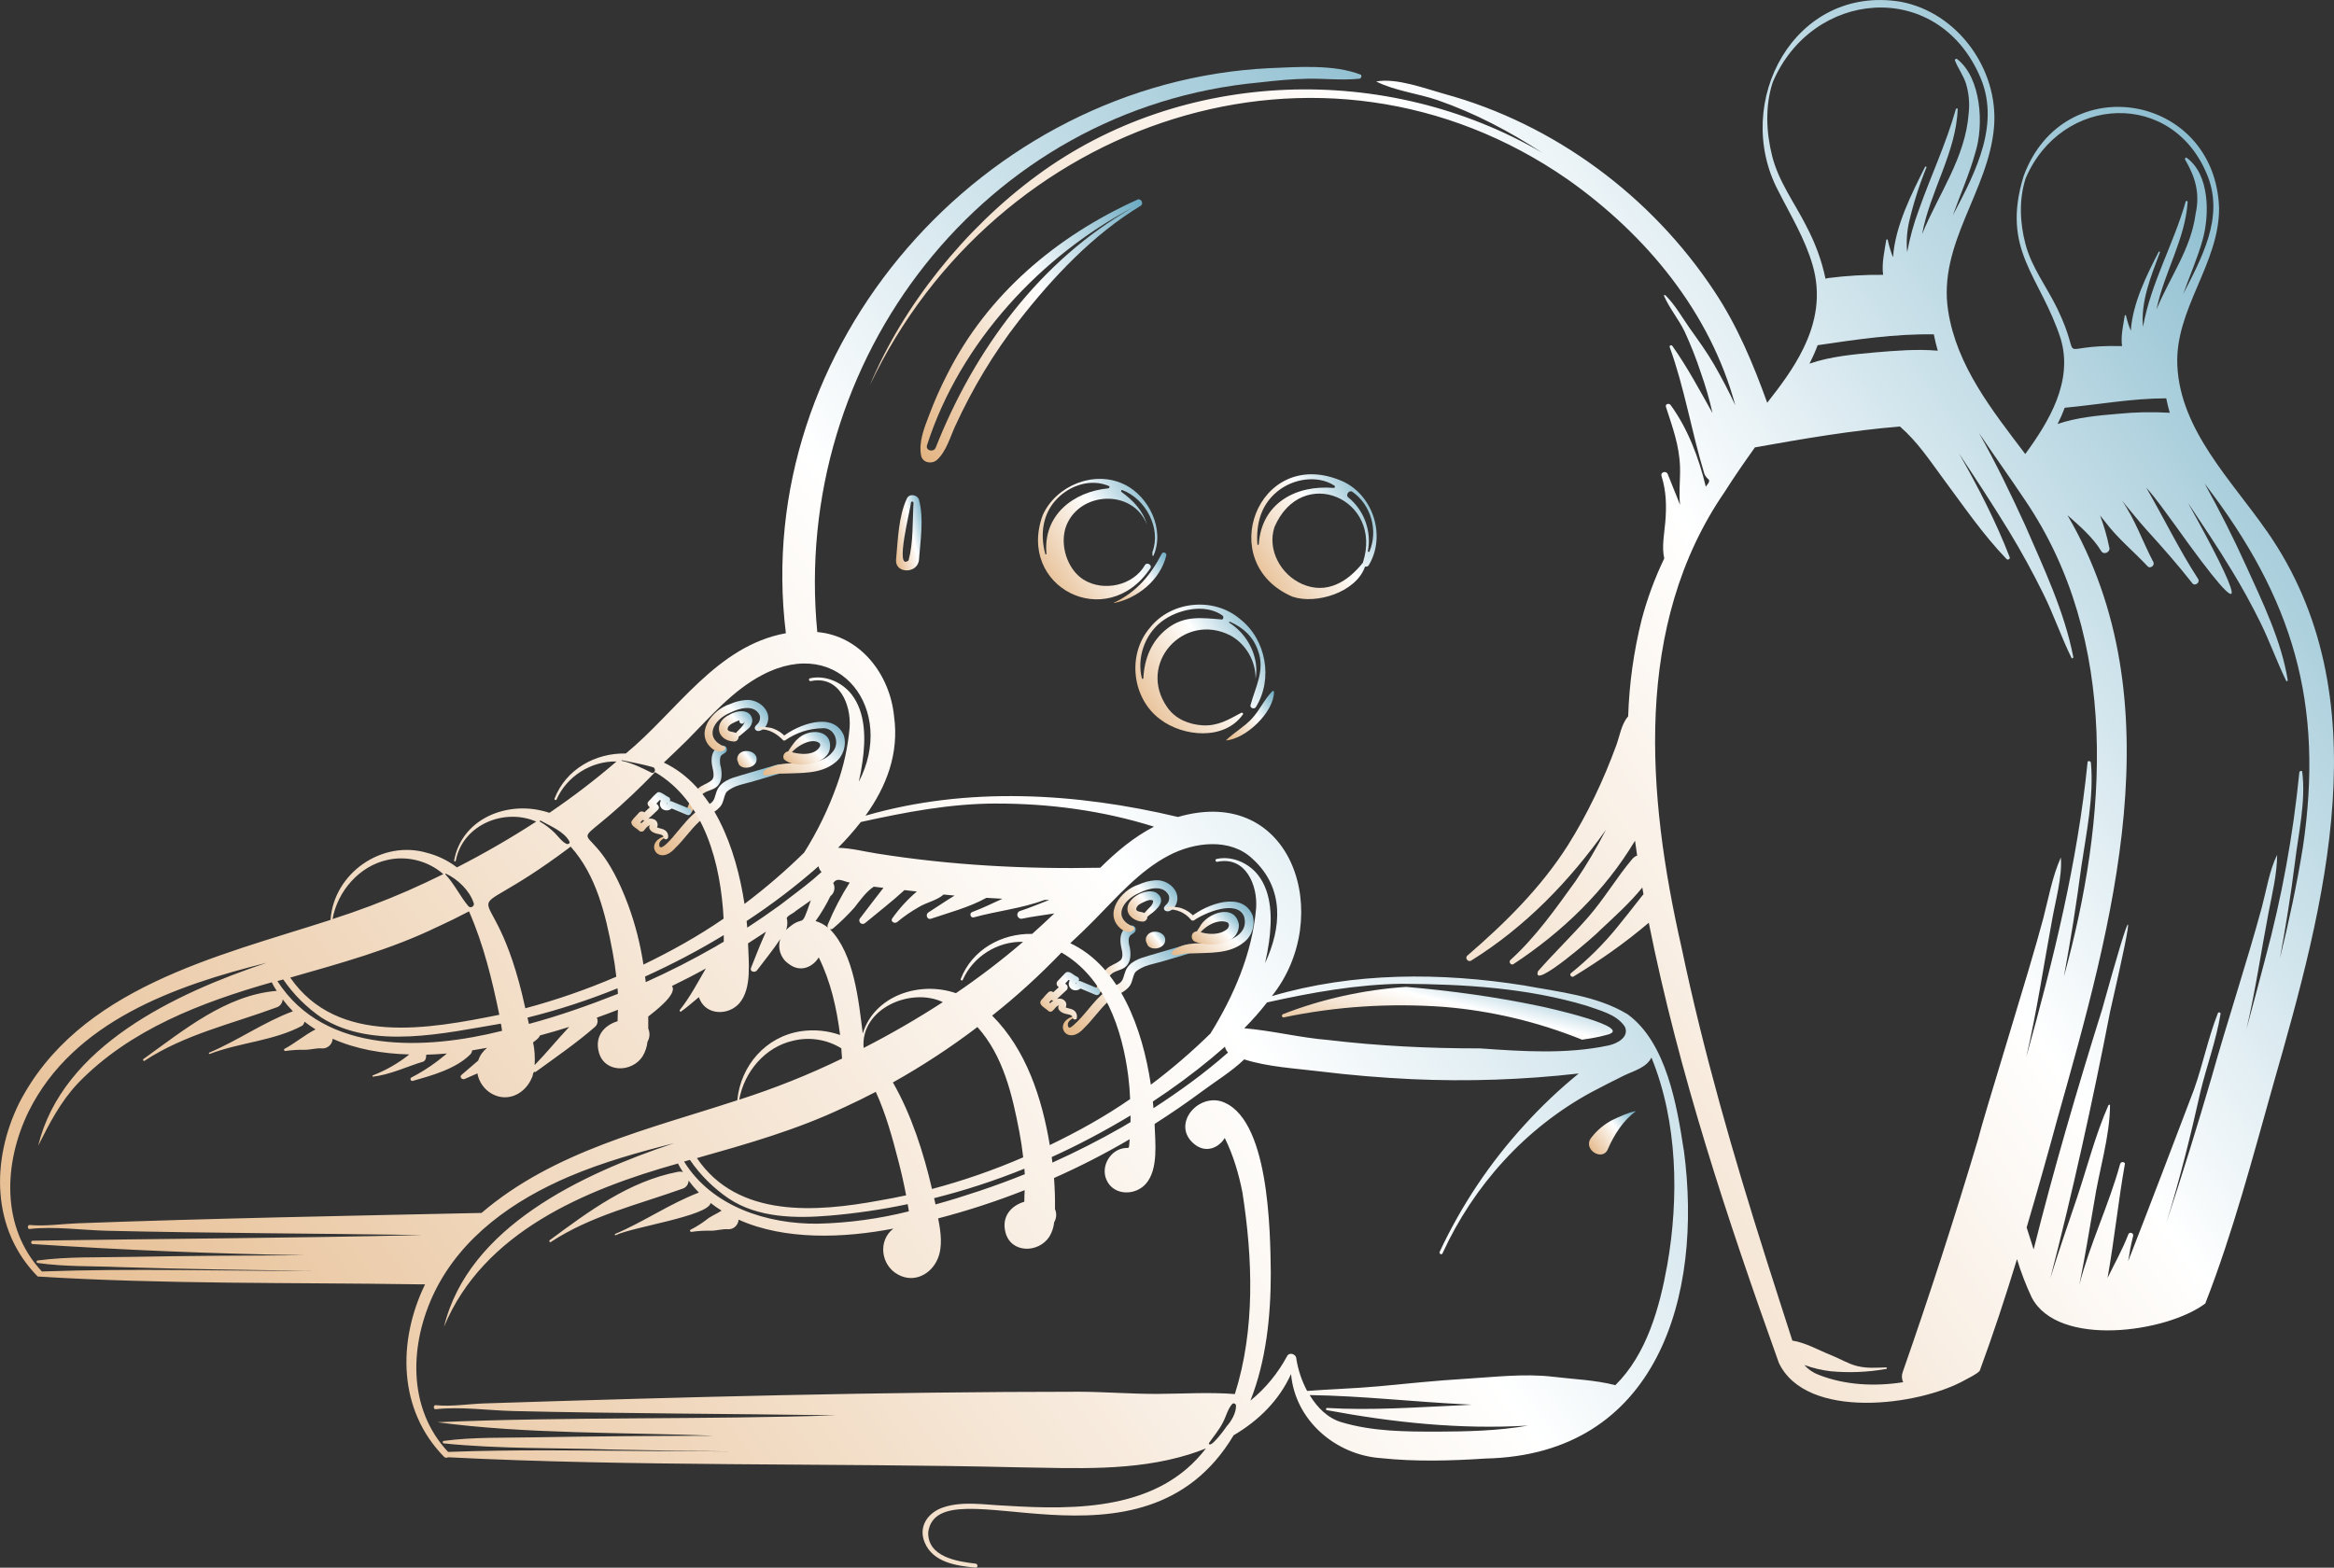 <?xml version="1.0" encoding="UTF-8"?>
<svg id="Layer_2" data-name="Layer 2" xmlns="http://www.w3.org/2000/svg" xmlns:xlink="http://www.w3.org/1999/xlink" viewBox="0 0 711.77 478.21">
  <rect x="0" y="0" width="711.77" height="478.21" fill="#333333" stroke="none"/>
  <defs>
    <style>
      .cls-1 {
        fill: url(#linear-gradient-12);
      }

      .cls-1, .cls-2, .cls-3, .cls-4, .cls-5, .cls-6, .cls-7, .cls-8, .cls-9, .cls-10, .cls-11, .cls-12, .cls-13, .cls-14, .cls-15, .cls-16, .cls-17, .cls-18, .cls-19, .cls-20, .cls-21, .cls-22, .cls-23, .cls-24, .cls-25, .cls-26, .cls-27 {
        stroke-width: 0px;
      }

      .cls-2 {
        fill: url(#linear-gradient-17);
      }

      .cls-3 {
        fill: url(#linear-gradient-19);
      }

      .cls-4 {
        fill: url(#linear-gradient);
      }

      .cls-5 {
        fill: url(#linear-gradient-21);
      }

      .cls-6 {
        fill: url(#linear-gradient-6);
      }

      .cls-7 {
        fill: url(#linear-gradient-15);
      }

      .cls-8 {
        fill: url(#linear-gradient-11);
      }

      .cls-9 {
        fill: url(#linear-gradient-5);
      }

      .cls-10 {
        fill: url(#linear-gradient-13);
      }

      .cls-11 {
        fill: url(#linear-gradient-23);
      }

      .cls-12 {
        fill: url(#linear-gradient-25);
      }

      .cls-13 {
        fill: url(#linear-gradient-16);
      }

      .cls-14 {
        fill: url(#linear-gradient-22);
      }

      .cls-15 {
        fill: url(#linear-gradient-20);
      }

      .cls-16 {
        fill: url(#linear-gradient-14);
      }

      .cls-17 {
        fill: url(#linear-gradient-2);
      }

      .cls-18 {
        fill: url(#linear-gradient-7);
      }

      .cls-19 {
        fill: url(#linear-gradient-3);
      }

      .cls-20 {
        fill: url(#linear-gradient-9);
      }

      .cls-21 {
        fill: url(#linear-gradient-27);
      }

      .cls-22 {
        fill: url(#linear-gradient-8);
      }

      .cls-23 {
        fill: url(#linear-gradient-24);
      }

      .cls-24 {
        fill: url(#linear-gradient-26);
      }

      .cls-25 {
        fill: url(#linear-gradient-18);
      }

      .cls-26 {
        fill: url(#linear-gradient-10);
      }

      .cls-27 {
        fill: url(#linear-gradient-4);
      }
    </style>
    <linearGradient id="linear-gradient" x1="246.4" y1="267.06" x2="197.06" y2="220.83" gradientTransform="translate(0 487.82) scale(1 -1)" gradientUnits="userSpaceOnUse">
      <stop offset="0" stop-color="#006d96"/>
      <stop offset=".5" stop-color="#fff"/>
      <stop offset="1" stop-color="#dca264"/>
    </linearGradient>
    <linearGradient id="linear-gradient-2" x1="229.54" y1="255.56" x2="204.26" y2="245.67" xlink:href="#linear-gradient"/>
    <linearGradient id="linear-gradient-3" x1="239.45" y1="279.27" x2="212.14" y2="257.13" xlink:href="#linear-gradient"/>
    <linearGradient id="linear-gradient-4" x1="259.22" y1="277.94" x2="230.31" y2="246.84" xlink:href="#linear-gradient"/>
    <linearGradient id="linear-gradient-5" x1="233.03" y1="272.79" x2="217.27" y2="261.36" xlink:href="#linear-gradient"/>
    <linearGradient id="linear-gradient-6" x1="256.61" y1="268.32" x2="238.91" y2="251.57" xlink:href="#linear-gradient"/>
    <linearGradient id="linear-gradient-7" x1="232.66" y1="260.03" x2="223.9" y2="253.3" xlink:href="#linear-gradient"/>
    <linearGradient id="linear-gradient-8" x1="216" y1="250.77" x2="190.67" y2="229.51" xlink:href="#linear-gradient"/>
    <linearGradient id="linear-gradient-9" x1="371.1" y1="212.15" x2="321.73" y2="165.91" xlink:href="#linear-gradient"/>
    <linearGradient id="linear-gradient-10" x1="354.26" y1="200.65" x2="328.89" y2="190.76" xlink:href="#linear-gradient"/>
    <linearGradient id="linear-gradient-11" x1="364.19" y1="224.31" x2="336.86" y2="202.08" xlink:href="#linear-gradient"/>
    <linearGradient id="linear-gradient-12" x1="383.85" y1="223.12" x2="354.94" y2="191.99" xlink:href="#linear-gradient"/>
    <linearGradient id="linear-gradient-13" x1="357.66" y1="217.84" x2="341.92" y2="206.42" xlink:href="#linear-gradient"/>
    <linearGradient id="linear-gradient-14" x1="381.22" y1="213.44" x2="363.48" y2="196.51" xlink:href="#linear-gradient"/>
    <linearGradient id="linear-gradient-15" x1="357.27" y1="204.86" x2="348.52" y2="198.15" xlink:href="#linear-gradient"/>
    <linearGradient id="linear-gradient-16" x1="340.71" y1="195.71" x2="315.26" y2="174.65" xlink:href="#linear-gradient"/>
    <linearGradient id="linear-gradient-17" x1="504.36" y1="151.04" x2="481.99" y2="135.14" xlink:href="#linear-gradient"/>
    <linearGradient id="linear-gradient-18" x1="395.13" y1="277.81" x2="370.68" y2="262.12" xlink:href="#linear-gradient"/>
    <linearGradient id="linear-gradient-19" x1="362.33" y1="320.89" x2="336.72" y2="303.4" xlink:href="#linear-gradient"/>
    <linearGradient id="linear-gradient-20" x1="893.71" y1="537.1" x2="182.18" y2="47.39" xlink:href="#linear-gradient"/>
    <linearGradient id="linear-gradient-21" x1="449.41" y1="208.87" x2="436.33" y2="154.69" xlink:href="#linear-gradient"/>
    <linearGradient id="linear-gradient-22" x1="739.08" y1="499.55" x2="-40.75" y2="-78.08" xlink:href="#linear-gradient"/>
    <linearGradient id="linear-gradient-23" x1="435.38" y1="347.48" x2="372.9" y2="306.08" xlink:href="#linear-gradient"/>
    <linearGradient id="linear-gradient-24" x1="368.3" y1="345.22" x2="308.05" y2="305.96" xlink:href="#linear-gradient"/>
    <linearGradient id="linear-gradient-25" x1="402.13" y1="307.92" x2="337.5" y2="264.88" xlink:href="#linear-gradient"/>
    <linearGradient id="linear-gradient-26" x1="382.44" y1="424.18" x2="261.2" y2="356.87" xlink:href="#linear-gradient"/>
    <linearGradient id="linear-gradient-27" x1="286.89" y1="327.4" x2="269.46" y2="323.5" xlink:href="#linear-gradient"/>
  </defs>
  <g id="Layer_1-2" data-name="Layer 1">
    <g>
      <path class="cls-4" d="M202.99,254.99c-6.99,1.9-2.27,9.66,2.96,3.66,2.59-2.46,4.56-5.49,7.18-7.93,1.85-1.95,4.69-2.54,6.43-4.57,1.18-1.27,1.07-3.11,1.97-4.52,2.32-2.23,5.88-2.51,8.83-3.48,0,0,7.66-2.25,7.66-2.25,1.64-.51.95-3.13-.75-2.73,0,0-11.48,3.38-11.48,3.38-2.87.82-6.02,1.76-7.23,4.79-.58,1.45-.55,2.95-2.05,3.83-1.38.66-2.71,1.42-3.97,2.28-2.45,1.87-4.31,4.33-6.29,6.64-.69.87-5.55,6.89-5.2,3.19.27-1.06,1.37-1.45,2.09-2.12.11-.12-.04-.19-.15-.16Z"/>
      <path class="cls-17" d="M210.38,248.37c1.59-1.69,2.13-4.03,3.54-5.84,1.27-1.45,3.5-1.33,4.88-2.74,1.38-1.41,1.42-3.68,1.06-5.62-.32-1.02-.4-2.1-.21-3.15.3-.91,1-.96,1.67-1.56.22-.22.35-.53.35-.84-.14-1.86-2.81-1.27-3.52-.1-1.6,1.77-1.2,4.32-.69,6.44.17.96.34,2.14-.32,2.94-1.45,1.34-3.62,1.59-4.81,3.26-1.28,2.04-2.49,4.21-3.08,6.56-.08.62.76.83,1.14.48v.15Z"/>
      <path class="cls-19" d="M221.11,227.85c-6.73-2.68-3.52-8.4,1.68-10.5,2.69-1.32,7.03-2.56,8.79.63.39.88.18,1.91-.4,2.66-.42.51-1.2.95-.96,1.73.86,1.45,2.86.06,3.43-1.01,2.35-4.11-2.12-8.26-6.25-7.82-1.68.13-3.33.56-4.86,1.26-5.47,1.72-11.01,9.16-5.21,13.69,1.07.73,2.87,1.29,3.83.06.2-.33,0-.48-.06-.7Z"/>
      <path class="cls-27" d="M231.36,222.51c2.99-.31,5.59,1.33,7.55,3.38.18.05.37.03.53-.05,3.32-2.33,7.26-3.61,11.31-3.69,3.61-.37,5.4,4.12,3.45,6.83-4.52,6.18-13.21,2.17-19.26,5.1-.9.23-2.69,1.09-2.11,2.22.09.11.22.2.36.23,1.82.1,3.55-.75,5.4-.54,5.47-.27,11.67.28,16.15-3.42,2.44-1.91,3.5-5.32,2.57-8.28-3.2-7.46-14.04-3.25-18.76.54,0,0,1.03,0,1.03,0-1.01-1.18-2.32-2.07-3.79-2.58-.66-.36-5.49-1.02-4.68.33.15.09.21.11.23-.07Z"/>
      <path class="cls-9" d="M223.61,225.85c1.69-.93,3.06-2.35,4.56-3.56.78-.63,1.25-1.62,1.25-2.62-.36-3.55-4.75-3.06-6.97-1.64-4.91,2.19-4.01,7.95,1.44,8.17,1.04.02,1.71-1.25,1.12-2.11-.46-.8-2.29-.85-2.56-1.04,0,0-.2-.1-.2-.1,0,0-.17-.12-.06,0,.11.12-.28-.31-.16-.16.11.14-.11-.18-.13-.25,0,.07.1.21,0,0-.1-.31,0,.14,0,0v-.33c0,.17.06-.22.08-.27,0-.06.08-.24,0,0,.08-.12.13-.3.23-.4.04-.06-.06,0,.05-.06.55-.66,1.48-1.03,2.25-1.39.38-.19.91-.35,1.32-.47.18,0,.74-.03.9.08,0,0,.22.09.09,0-.13-.1,0,0,.08.05.08.05.2.15.08,0,0,0,.1.17.1.17-.02-.7-.98-1.03-1.42-.47-.46.49-.05,1.34.61,1.31.2,0,.39-.07.54-.21.22-.12.3-.78.27-.27-.59,1.55-2.17,2.59-3.18,3.88-.3.45-.87.92-.81,1.49.08.27.41.4.65.27,0,0-.12-.08-.12-.08Z"/>
      <path class="cls-6" d="M240.33,231.26c.92-2.8,7.1-6.78,9.63-4.52.18.29.21.55.1.93-1.58,3.02-6.48,2.53-9.23,1.57-1.29-.3-2.42,1.21-1.77,2.36,3.05,2.94,12.67,1.92,13.92-2.77,1.32-6.32-6.18-6.91-9.77-3.38-.69.35-5.39,6.79-2.88,5.8Z"/>
      <path class="cls-18" d="M226.59,231.9l.39.96c.15-.36-.03-.77-.35-.97.07,0,.21.14,0,0-.07,0,.12.18,0,0,.02-.04.02-.1,0-.14-.05,0,0,.22,0,0,.02-.07,0-.14,0-.21-.07.14-.08.18-.05.1l.08-.13c-.13.13.11-.19,0,0l.11-.12c-.19.13.13-.12,0,0,.06-.03.18-.1.24-.13-.38.16.14-.07.27-.05,0,0-.29,0-.29,0,.21-.02.43-.02.64,0h-.3c.24.03.47.09.69.18l-.28-.11c.13.06.25.12.36.2l-.24-.19c.1.09.2.18.29.29l-.2-.25c.05.06.1.13.12.2l-.12-.3c.03.07.05.14.06.22v-.52c-.02.1-.05.19-.09.29l.14-.34c-.03.07-.07.15-.12.21l.23-.3c-.09.12-.2.24-.32.33l.31-.23c-.12.09-.24.15-.37.21l.37-.15c-.13.05-.26.08-.4.1l.41-.05c-.22.03-.44.03-.66,0l.42.05c-.68-.09-1.4-.39-2.05.06-.71.42-.97,1.38-.54,2.1,1.21,1.72,4.84,1.04,5.34-1.05.8-3.42-5.26-4.32-5.84-1-.14.82.27,1.69.99,2.1.63.32,1.39-.32,1.19-.99-.05-.17-.28-.65-.43-.36Z"/>
      <path class="cls-22" d="M203.72,255.54c.22-.97-.31-2.03-1.23-2.44-.76-.46-2.24-.42-2.73-1.23l-.84,1.46c.82-.05,1.54-.73,1.62-1.55.11-.82-.43-1.65-1.22-1.88-1.82-.75-3.4.7-4.43,2.02h1.44c-.63-.61-1.21-1.27-1.82-1.82v1.63l2.03-2.25-1.37.18c.63.4,1.59,1.11,2.26.37.09-.12,3.59-3.22,3.41-3.3.49-.94-.94-1.75-1.46-2.29,0,0,0,1.55,0,1.55l2.33-2.51s-1.31.17-1.31.17c.81.42,1.65.81,2.45,1.26l.51-1.91c-1.65.18-2.87,2.2-1.58,3.59,1.13,1.16,3.27.6,3.69-.96,0,0-1.26.72-1.26.72l5.28,2.22c1.39.53,2.05-1.83.55-1.98,0,0-5.29-2.18-5.29-2.18-.53-.15-1.12.19-1.26.73-.09.27-.32-.07-.13-.09.96-.1,1.47-1.36.52-1.91-1.03-.42-1.93-1.43-3.06-1.52-.55-.08-2.61,2.49-3.01,2.78-1,1.06.54,2.01,1.22,2.65,0,0,0-1.56,0-1.56l-3.2,2.92,1.36-.17-.91-.57c-.43-.25-1.02-.18-1.38.17-.34.53-2.49,2.38-2.38,3.09.14,1.21,1.61,1.67,2.37,2.48.45.44,1.29.35,1.6-.21.49-.59,1.1-1.5,1.96-1.43.24.14.39.06.47-.31-.51-.01-.97.44-.96.96.15,1.03,1.31,1.65,2.24,1.87.62.15,2.11.26,2.18,1.11.02.76,1.12.86,1.33.14Z"/>
      <path class="cls-20" d="M327.66,309.92c-6.99,1.88-2.28,9.65,2.96,3.66,2.58-2.47,4.56-5.49,7.17-7.93,1.86-1.94,4.69-2.54,6.44-4.55,1.18-1.27,1.07-3.11,1.97-4.52,2.32-2.22,5.87-2.52,8.83-3.47,0,0,7.66-2.26,7.66-2.26,1.71-.5.96-3.21-.74-2.73l-11.54,3.37c-2.87.84-6.02,1.77-7.22,4.79-.59,1.46-.55,2.95-2.06,3.83-1.37.68-2.7,1.45-3.97,2.3-3.85,2.99-6.27,7.34-9.96,10.47-.23.18-.82.68-1.15.61-.33-.07-.49-.91-.4-1.24.27-1.06,1.36-1.44,2.08-2.12.07-.06,0-.17-.08-.13,0,0,0-.05,0-.05Z"/>
      <path class="cls-26" d="M335.03,303.29c1.58-1.71,2.13-4.05,3.58-5.86,1.26-1.45,3.49-1.32,4.87-2.73,1.38-1.41,1.43-3.64,1.07-5.63-1.44-5.23,1.96-3.36,1.77-5.83-.57-1.61-2.72-.86-3.5.2-1.59,1.77-1.21,4.32-.68,6.44.17.91.34,2.14-.33,2.93-1.45,1.35-3.62,1.61-4.81,3.28-1.27,2.06-2.48,4.25-3.09,6.61-.07.62.76.82,1.15.47l-.03.11Z"/>
      <path class="cls-8" d="M345.78,282.78c-6.78-2.72-3.41-8.3,1.74-10.44,2.71-1.33,7.02-2.55,8.82.63.4.88.22,1.94-.39,2.67-.35.45-.76.62-.96,1.2-.13.36.04.78.37.96,1.11.68,2.49-.49,3.05-1.44,2.36-4.12-2.09-8.26-6.23-7.82-1.69.13-3.34.56-4.87,1.27-5.51,1.65-11.09,9.15-5.28,13.68,1.07.73,2.92,1.29,3.83.07.21-.4-.04-.5-.09-.77Z"/>
      <path class="cls-1" d="M356.02,277.43c2.69-.2,5.42.98,7.12,3.07.19.31.63.43.96.26,3.28-2.34,13.12-6.44,15.27-1.23,1.78,6.06-5.88,8.4-10.55,8.16-3.77.03-8.58-.2-11.39,2.67-.21.32-.08.79.27.96,1.84.26,3.64-.75,5.53-.48,5.47-.28,11.67.29,16.14-3.43,2.46-1.89,3.53-5.32,2.58-8.27-3.19-7.47-14.05-3.26-18.77.53,0,0,1.02,0,1.02,0-1.01-1.18-2.32-2.07-3.79-2.58-.68-.36-5.38-1.02-4.7.3.08.07.21.14.29.04Z"/>
      <path class="cls-10" d="M348.25,280.76c.8-.34,1.74-1.17,2.4-1.73,2.28-1.6,5.33-4.49,1.9-6.76-2.95-1.44-8.57,1.41-8.72,4.82-.14,2.4,2.53,4.07,4.69,4.04.66,0,1.26-.52,1.35-1.18.18-1.44-1.44-1.66-2.5-1.87,0,0-.26-.1-.26-.1-.21-.07.24.14-.06,0l-.19-.12s-.17-.12-.06,0c.12.12-.28-.31-.16-.15.11.15-.11-.19-.13-.25,0,.06.11.2,0,0-.1-.3,0,.13,0,0v-.2c0-.08.05-.27,0-.1-.05.16.07-.21.09-.27,0-.07.07-.24,0,0,.05-.11.16-.31.23-.41.12-.19-.06,0,0-.05.36-.41.85-.72,1.34-.96.9-.45,1.49-.72,2.43-.94.22-.05-.16,0,.06,0h.4l.25.06s.23.11.1,0c-.13-.12,0,0,.07.06.07.06.2.15.09,0,.04.07.12.2.09.28-.12,1.37-1.55,2.19-2.34,3.22-.38.55-2.56,2.4-1.23,2.77.12-.01.28-.02.16-.16Z"/>
      <path class="cls-16" d="M364.97,286.16c1.33-3.03,6.04-6.1,9.3-4.82.72.46.57,1.3.09,1.95-2.35,2.08-6.07,1.85-8.87.86-.42-.11-.87-.05-1.25.16-1.26.65-.98,2.64.36,3,4.55,1.66,13.14,1.09,13.22-5.2-1.11-6.71-9.83-3.69-12.03.75-.41.5-2.64,4.17-.82,3.3Z"/>
      <path class="cls-7" d="M351.24,286.84l.39.96c.14-.35-.02-.77-.35-.96.06,0,.2.15,0,0-.06,0,.12.18,0,0v-.07c-.05-.09,0-.07,0,.08,0-.05-.02-.1-.05-.14-.05-.16,0,.21,0,.05v-.2c-.12.29.05.06.08-.03-.14.14.13-.19,0,0l.11-.1c-.2.12.11-.12,0,0l.13-.09h.09c-.35.13.15-.07.28-.05,0,0-.29,0-.29,0,.21-.03.42-.03.63,0h-.29c.24.03.47.09.69.18l-.28-.11c.13.05.25.11.35.19l-.23-.18c.1.08.2.18.28.29l-.19-.26c.22.34.07.14-.05-.03.03.08.05.16.06.24v-.35c0,.06,0,.13,0,.19l.06-.35c-.02.1-.05.19-.09.28l.15-.35c-.04.08-.09.15-.14.22l.24-.3c-.1.12-.2.23-.32.33l.3-.24c-.11.09-.23.16-.36.22.37-.17.5-.17-.03-.06,0,0,.41,0,.41,0-.22.02-.43.02-.65,0h.41c-.69-.09-1.4-.4-2.05.05-.72.41-.98,1.38-.55,2.1,1.26,1.72,4.79,1.07,5.3-1.06.73-3.03-4.19-4.23-5.55-1.76-.74,1-.11,3.13,1.31,2.93.82-.19.72-1.16.18-1.61Z"/>
      <path class="cls-13" d="M328.38,310.46c.21-.98-.32-2.04-1.23-2.45-.76-.45-2.24-.41-2.73-1.21l-.82,1.45c1.28-.08,2.04-1.65,1.31-2.71-1.54-1.99-4.21-.35-5.36,1.29,0,0,1.45,0,1.45,0-.63-.6-1.21-1.26-1.83-1.82,0,0,0,1.63,0,1.63l2.03-2.25-1.36.17.91.55c.43.25,1.01.18,1.37-.17,0,0,3.16-2.95,3.16-2.95.43-.41.43-1.16,0-1.57,0,0-1.22-1.08-1.22-1.08v1.52l2.34-2.52-1.3.17c.8.43,1.64.82,2.43,1.27l.52-1.91c-1.66.17-2.87,2.2-1.59,3.58,1.1,1.17,3.27.67,3.7-.89,0,0-1.26.73-1.26.73l5.28,2.21c1.3.38,1.85-1.67.55-2.02,0,0-5.28-2.21-5.28-2.21-.27-.06-.54-.02-.78.11-.24.14-.41.36-.49.62-.09.28-.31-.07-.12-.09.91-.12,1.47-1.36.51-1.91-1.16-.42-2.46-2.2-3.67-1.22,0,0-2.37,2.49-2.37,2.49-.42.41-.42,1.14,0,1.55,0,0,1.22,1.1,1.22,1.1v-1.57l-3.21,2.93,1.37-.17c-.4-.23-1.11-.85-1.62-.71-.63-.05-2.29,2.27-2.71,2.62-1.2,1.47,1.19,2.41,2.03,3.29,1.55,1.29,2.07-1.8,3.57-1.6.23.15.38.05.47-.3-.39,0-.77.25-.9.62-.31,1.2,1.22,2.01,2.2,2.23.6.16,2.1.26,2.17,1.12,0,.77,1.3.85,1.3.07Z"/>
      <path class="cls-2" d="M491.68,341.66c-2.43,1.27-4.56,3.04-6.25,5.19-3.15,3.64,3.23,7.59,4.87,3.75,1.91-4.41,4.71-8.88,8.66-11.68-2.3.39-5,1.67-7.28,2.74Z"/>
      <path class="cls-25" d="M388.03,210.83c-2.44,2.46-3.83,5.74-6.23,8.35-2.4,2.61-5.52,4.27-7.98,6.7,6.13-.47,14.65-8.61,14.71-14.85-.03-.22-.32-.32-.5-.2Z"/>
      <path class="cls-3" d="M354.29,168.91c-3.39,6.53-7.73,11.74-14.56,14.93-.08,0,0,.13,0,.12,7.27-1.52,14.06-7.03,15.93-14.45.29-.83-.96-1.39-1.38-.6Z"/>
      <path class="cls-15" d="M691.24,161.98c-10.59-15.31-26.4-30.76-27.25-50.56-.75-17.1,12.74-30.86,12.74-47.85-1.11-35.08-47.46-43.07-59.62-9.83-6.99,22.74,5.12,30.37,11.33,49.65,3.79,12.9-3.45,25.02-10.82,35.11-10.15-13.4-20.93-26.9-23.52-43.69-3.21-20.5,12.44-36.54,14.01-56.26,1.35-17.4-11.08-34.71-28.44-38.01-32.41-5.35-51.59,30.63-37.42,57.6,3.77,7.48,8.19,14.64,10.53,22.76,2.56,8.88,1.15,17.37-2.93,25.58-2.87,5.9-6.86,11.18-10.92,16.38-4.32-11.93-9.09-23.46-16.21-34.13-19.13-28.93-48.76-50.94-82.28-60.09-6.17-1.73-14.52-4.9-20.77-3.79,5.61,2.84,12.77,3.66,18.73,5.7,11.37,3.95,21.88,9.48,31.99,16.09-47.4-27.72-109.68-25.92-154.16,6.89-22.07,16.21-40.9,39.84-50.94,63.94C303.54,36.92,402.98,2.4,478.28,54.87c23.85,16.9,43.24,40.4,50.91,68.77-1.95-4.23-4.14-8.38-6.47-12.43-2.21-3.83-4.79-7.37-7.38-11.01-2.43-3.46-4.45-7.13-7.46-10.14-.15-.14-.42-.05-.45.15,1.66,3.83,4.48,7.15,6.31,10.93,1.89,4.1,3.55,8.31,4.96,12.6,1.42,4.01,2.61,8.11,3.54,12.26-3.85-6.86-7.69-14.04-12.24-20.47-.29-.39-.96-.17-.82.34,4.55,12.57,6.6,25.53,10.45,38.24.69,2.68,2.86,1.57.56,4.34-2.05-8.64-5.47-17.72-10.74-24.92-.49-.63-1.69-.32-1.41.58,2.01,6.26,4.09,11.71,4.3,18.42.11,3.46-.4,7.66,0,11.49-1.3-3.43-2.73-6.7-3.73-9.34-.43-1.2-2.32-.72-1.91.54,1.48,4.78,1.55,9.24,1.13,14.2-.3,3.4-1.12,7.52-.3,10.92-2.87,5.96-5.17,12.18-6.87,18.58-2.43,9.69-3.82,19.61-4.14,29.6-2.1,2.38-2.55,5.96-3.65,8.91-3.87,10.57-8.71,20.82-14.7,30.36-8.19,12.94-19.22,23.83-30.71,33.73-.83.72.24,2.08,1.17,1.51,16.42-10.19,30.03-24.26,41.13-39.94-2.76,5.39-5.84,10.61-9.24,15.62-6.1,8.48-12.15,17.08-19.92,24.14-.63.61.2,1.74.96,1.23,14.87-9.78,27.93-22.35,37.05-37.64.21,1.53.42,3.05.65,4.55-.55.19-1.03.52-1.42.96-4.85,5.74-8.61,12.22-13.58,17.9-4.97,5.67-10.3,10.8-15.24,16.42-2.14,6.23,18.19-11.52,19-12.58,4.34-4.07,9-8.25,12.81-12.95.12.68.24,1.36.36,2.03-.49.55-.96,1.21-1.52,1.91-2.14,2.74-4.29,5.45-6.47,8.14-4.19,5.17-8.93,9.87-14.12,14.03-.59.48.17,1.42.79,1.03,8.33-5.11,15.3-9.94,22.94-16.4,9.15,45.8,23.97,90.39,39.67,134.27,8.37,17.57,42.68,13.12,56.74,5.23,1.49-.86,3.3-1.6,4.5-2.8,4.14-11.24,7.87-22.62,11.38-34.09,1.2,3.97,2.68,7.84,4.44,11.6,7.94,15.54,41.28,10.78,52.98,1.93,8.47-21.7,14.45-44.54,20.78-67,15.57-54.36,33.23-118.2-2.06-168.67ZM627.26,93.88c-3.15-6.47-7.74-12.39-9.57-19.41-1.72-6.47-2.04-13.66.06-20.1,10.86-25.48,45.15-27.36,55.6-.39,4.78,12.55-1.93,24.72-7.56,35.69,1.98-5.56,4.39-11.01,5.97-16.7,2.06-7.46,2.12-19.72-4.9-24.83-.33-.25-.64.21-.51.51,3.14,5.37,4.6,10.32,3.22,16.57-1.4,10.72-7.84,19.28-11.92,29.15,2.26-11.13,8.74-21.35,9.5-32.78,0-.35-.54-.43-.62-.08-3.69,13.02-10.63,24.85-13.01,38.22-.73-7.89,2.48-15.52,5.17-22.78.04-.21-.25-.33-.37-.16-3.65,7.1-7.96,15.66-8.51,24.11-.62-1.5-1.12-3.05-1.47-4.63,0-.19-.36-.2-.38,0-.41,2.66-1.28,6.26-.82,9.31-22.06-.61-11.03,6.52-19.87-11.7ZM629.67,124.38c10.37-.96,20.42-2.87,30.94-2.87.3,1.49.66,2.97,1.08,4.41-5.29-.32-10.59-.21-15.86.32-5.99.5-12.58,1.1-18.36,3.1.83-1.61,1.56-3.27,2.19-4.97ZM550.81,68.87c-3.57-7.02-8.43-13.51-10.38-21.28-1.83-7.24-2.18-15.31.18-22.5,11.96-28.14,49.56-31.66,62.87-2.49,6.95,14.77-.99,29.9-7.93,43.04,2.26-6.36,5.03-12.54,6.82-19.02,2.68-8.38,1.87-22.91-5.57-28.63-.29-.19-.77.12-.62.48.96,2.43,2.57,4.55,3.37,7.05.87,2.92,1.15,5.99.81,9.02-.98,13.58-9.18,24.59-14.2,36.87,2.37-12.98,10.45-25,10.85-38.26-.18-.17-.48-.07-.56.15-2.99,10.58-7.59,20.29-11.25,30.63-1.58,4.2-2.78,8.54-3.59,12.96-.29-3.04-.1-6.11.55-9.1,1.33-5.7,3.11-11.29,5.32-16.71.1-.25-.31-.42-.42-.18-4.08,8.19-9.1,17.93-9.77,27.59-.68-1.72-1.22-3.49-1.61-5.3,0-.22-.41-.23-.45,0-.47,3.04-1.46,7.17-.96,10.65-5.55-.06-11.1.26-16.61.96-.33.04-.65.11-.96.23-1.16-5.64-3.21-11.08-5.9-16.15ZM554.32,105.3c11.74-1.72,23.51-3.5,35.41-3.31.34,1.7.74,3.36,1.21,4.99-6.3-.56-12.96,0-19.02.51-6.55.59-13.79,1.24-20.1,3.44.93-1.83,1.78-3.71,2.49-5.64ZM628.44,261.63c-2.57,5.74-3.73,12.36-5.31,18.45-4.02,15.38-18.18,60.31-19.89,67.41-7.11,23.84-14.76,47.5-22.97,70.98-.4,1.01-.36,2.18.12,3.16-8.74,1.38-17.75.9-25.78-2.25-1.68-.63-3.19-1.66-4.38-3,2.59.94,5.28,1.58,8.02,1.91,5.67.53,11.39.29,17-.71.26,0,.2-.47-.07-.46-3.01.09-5.74.33-8.75-.39-2.79-.68-5.33-2.27-8.01-3.34-3.78-1.49-7.78-3.83-11.83-4.45-2.71-8.35-5.36-16.73-8.05-25.12-9.92-31.27-19.06-62.88-25.78-94.98-10.44-45.97-14.86-98.08,13.25-138.88,2.87-4.56,6-9.04,9.17-13.49,14.81-2.64,29.4-5.15,44.21-6.37,5.29,4.57,9.02,10.24,13.11,15.79,6.19,8.31,12.2,17.17,19.42,24.65.36.39,1.13,0,.96-.54-4.19-10.87-9.69-21.57-15.45-31.64,5.18,7.82,10.43,15.81,15.31,23.81,3.72,6.14,7.17,12.44,10.36,18.9,3.17,6.36,5.47,13.21,8.61,19.59.16.34.59.08.56-.23-2.73-13.97-9-27.09-14.66-40.15-4.36-9.53-8.97-19.09-14.12-28.23,4.5,6.71,9.29,13.37,13.89,20.25,29.28,42.96,25.25,97.64,12.03,145.57,2.06-11.12,3.83-22.3,5.32-33.58,1.52-10.27,3.83-21.13,2.92-31.53,0-.51-.65-.8-1.01-.42-3.05,30.54-10.45,60.57-18.72,90.1,3.21-13.73,5.3-27.91,7.86-41.71,1.06-6.05,3.16-13.32,2.69-19.13ZM702.26,258.55c-1.82,11.33-4.24,22.58-6.98,33.76,1.76-9.57,3.32-19.26,4.55-29.01,1.08-9.08,3.42-18.86,2.24-27.99-.31-.32-.9-.08-.88.37-1.89,19.18-5.37,38.17-10.39,56.77-1.91,7.21-3.78,14.35-5.74,21.54,2.78-11.88,4.49-23.81,6.79-35.84,1.14-5.81,2.54-11.6,2.58-17.4-2.35,4.74-3.26,10.73-4.65,15.94-4.73,17.42-10.46,34.55-15.34,51.94-4.35,14.9-8.96,29.72-13.83,44.47,4.1-13.22,7.45-26.7,10.46-40.21,1.91-7.86,4.79-15.58,6.1-23.59.08-.51-.63-.67-.82-.23-2.97,7.56-4.55,15.62-7.28,23.29-6.64,17.47-13.26,34.92-20.06,52.33.39-2.57.85-5.12,1.5-7.66.25-.98-1.24-1.41-1.5-.41-1.75,4.55-4.17,8.83-6.3,13.21,2.06-11.54,3.29-23.55,5.31-34.93-.32-.64-1.32-.48-1.48.18-3.41,12.44-9.22,24.36-12.44,36.85,1.71-8.28,3.03-16.6,4.49-24.95,1.47-9.8,4.87-20.24,4.87-29.96-.18-.08-.41-.01-.5.17-3.98,9.01-6.48,19-9.63,28.35-2.73,8.18-5.61,16.27-8.09,24.47,6.61-25.47,13.03-54.41,18.24-81.37,8.11-35.41,7.2-35.34-2.44-.68-7.56,24.18-14.71,48.59-20.87,73.17-.71-2.22-1.43-4.44-2.13-6.7,3.25-11.06,6.39-22.15,9.41-33.26,16.64-59.13,36.26-127.07,3.03-184.03,3.54,3.15,7.81,6.8,10.27,10.91.77,1.38,2.91.39,2.5-1.04-.68-3.33-1.62-6.6-2.82-9.77,0,0,1.6,1.99,1.6,1.99,3.79,5.03,8.62,8.94,12.87,13.48.78.96,2.39-.28,1.74-1.34-3.24-6.13-5.51-12.93-9.54-18.67,2.54,2.99,4.95,6.1,7.56,8.98,4.79,5.28,9.57,10.69,13.94,16.27.77.96,2.41-.3,1.74-1.34-5.83-8.97-10.46-18.61-15.84-27.88,3.13,3.48,5.75,7.34,8.54,11.09,26.01,36.5,19.32,20.71,4.19-6.45,4.55,6.85,9.15,13.65,13.4,20.71,3.11,5.1,6,10.36,8.67,15.76,2.87,5.83,5.04,12,7.89,17.84.13.28.52.06.47-.2-1.91-11.98-7.75-23.99-12.74-34.96-3.83-8.47-8.07-16.84-12.6-25.01,26.92,35.05,36.5,66.91,29.95,111.03Z"/>
      <path class="cls-5" d="M489.65,315.76c10.17-2.16-18.4-8.56-20.64-8.96-13.29-2.78-26.68-4.6-40.22-5.76-12.85.89-25.62,3.67-37.59,8.35-.46.23-.26,1.05.27.96,16.02-3.37,32.54-4.4,48.9-3.2,14.46,1.19,28.66,4.57,42.11,10.01,2.45-.39,4.82-.73,7.19-1.4Z"/>
      <path class="cls-14" d="M513.47,350.82c-2.06-13.46-5.27-32.87-17.18-41.46-9.32-5.65-21.05-6.8-31.54-8.76-25.32-4.02-52.02-4.08-76.89,3.26,19.18-23.97,6.62-64.85-28.64-54.65-31.02-7.37-64.29-9.39-95.29-.39,6.37-8.83,10.33-18.98,8.71-30.41-1.26-12.6-10.18-24.45-23.4-25.61-8.07-82.97,50.86-159.98,135.04-167.67,4.78-.55,9.57-1.02,14.35-1.11,5.23-.11,10.58.54,15.78,0,.61.04,1-.76.61-1.22-8.25-3.23-19.08-2.36-27.87-2.01-87.31,4.25-158.27,84.86-147.49,172.37-21.21,3.86-33.19,23.83-48.81,36.69-9.29-.19-18.27,4.79-21.75,13.78-.13.35.47.61.62.26,3.1-7.06,10.58-11.8,18.29-11.6-6.47,5.58-13.36,10.83-20.45,15.65-.99-.32-2-.59-3.01-.8-11.28-2.35-23.81,3.21-26.05,15.31-.07.33.42.47.49.13,2.06-10.94,14.72-16.22,24.53-11.96-7.81,5.07-15.88,9.73-24.17,13.97-2.7-2.06-5.78-3.56-9.07-4.42-13.81-4.1-28.51,6.22-29.48,20.44-34.72,11.2-76.89,20.72-94.99,55.94-8.52,17.35-8.48,38.46,5.69,52.84,38.22,2.39,77.42,1.8,115.86,2.38,0,0,2.27,0,2.27,0-8.4,17.29-8.31,38.28,5.81,52.64.31.31.82.36,1.19.12,55.59,2.86,117.65,1.74,173.63,3.06,17.51.25,35.49,1.32,52.41-3.94,1.72-.54,3.42-1.14,5.09-1.82-14.36,18.8-39.25,18.85-61.09,17.47-6.21-.23-13.26-1.55-19.28.61-4.55,1.63-7.42,5.9-5.37,10.68,2.57,6.06,9.67,7.05,15.48,7.61.78.09.78-1.15,0-1.23-5.66-.63-14.64-2.07-14.43-9.57,3-21.49,65.32,17.12,93.13-29.57,7.54-4.43,13.85-10.58,17.52-18.7,1.22,14.15,13.64,24.78,27.58,25.68,10.38,1.11,21.33.79,31.73.11,52.43-1.16,66.42-49.57,60.47-94.09ZM427.67,300.1c18.89.12,37.93,1.23,56.13,6.68,4.07,1.48,9.13,2.57,11.68,6.35,1.53,3.18-2.32,5.24-4.94,5.78-12.82,2.73-26.19,1.81-39.18.9-15.5.01-30.99-.74-46.39-2.57-8.58-.71-16.97-2.84-25.53-3.58,2.48-2.48,4.8-5.11,6.96-7.88,13.63-3.04,27.38-5.49,41.28-5.69ZM381.95,261.96c9.86,8.95,8.86,21.12,3.83,31.85.5-2.1.91-4.25,1.21-6.43.91-6.7,1.06-14.83-3.35-20.47-2.92-3.72-8.01-5.94-12.65-4.88-.57.12-.32.96.24.86,8.61-1.82,12.35,7.12,11.83,14.18-1.17,13.67-6.76,26.62-13.92,38.19-5.71,5.6-11.79,10.82-18.18,15.63-2.52-17.02-9.43-36.04-24.57-43.17,2.49-2.3,4.92-4.64,7.28-7.03,7.03-7.11,13.75-15.01,22.75-19.73,7.85-4.13,18.76-5.43,25.53,1.01ZM374.49,321.07c-7.1,6.28-14.79,11.83-22.73,16.98,0,0-.19-2.04-.19-2.04,6.21-4.08,12.2-8.5,17.92-13.24,1.36-1.13,2.73-2.3,4.07-3.48.1.68.53,1.32.94,1.79ZM252.54,283.01c-1.12-.93-2.43-1.63-3.83-2.05,1.53-2.05,3.53-5.45,4.52-7.59,1.22-.89,1.61-2.67.87-3.99,1.29-1.98,3.13-.43,5.02-.17-2.61,4.09-4.84,8.37-6.69,12.84-.12.29-.13.77.11.96ZM240.04,280.53c-.69-1.02,1.97-1.86,2.66-2.67,1.39-1.01,2.93-2.09,4.56-3.2-3.38,9.87-1.52,3.51-7.56,9.01.46-.97.44-2.21.34-3.15ZM237.45,276.4c-3.15,2.28-6.34,4.47-9.57,6.57-.05-.67-.11-1.33-.19-2.02,7.7-5.06,15.01-10.61,21.93-16.71.11.66.43,1.28.91,1.75-.91.79-1.75,1.59-2.63,2.32-3.36,2.81-7.07,5.47-10.44,8.1ZM254.04,283.22c2.3-1.96,4.47-4.08,6.49-6.33,1.78-2.26,3.51-4.79,5.92-6.41.96.12,1.97.25,2.96.35-2.4,3.03-4.68,6.13-7.05,9.19-.53.51-.35,1.48.35,1.74.39.17.86.07,1.16-.23,3.99-3.33,8.11-6.47,11.95-10.01,1.24.12,2.55.31,3.78.43-2.83,2.41-5.35,5.16-7.5,8.19-.68.91.72,1.77,1.47,1.14,2.09-1.74,4.33-3.29,6.7-4.62,2.39-1.44,5.36-1.94,7.5-3.79,0,0,3.34.32,3.34.32-2.73,1.65-5.35,3.46-8.01,5.15-.96.61-.37,2.34.82,1.91,5.66-1.91,11.63-3.47,16.9-6.37,1.64.1,3.25.19,4.88.28-3.04,1.4-6.08,2.87-9.19,4.04-.99.3-.6,1.86.41,1.65,7.12-1.98,14.64-2.7,21.61-5.33,0,0,1.43,0,1.43,0-3.05,1.18-6.04,2.46-8.92,3.38-.29.1-.53.31-.67.59-.49.86.36,1.98,1.32,1.75,3.07-.66,6.47-1.05,9.83-1.6-2.22,2.12-4.47,4.2-6.76,6.24-9.32-.19-18.31,4.78-21.79,13.78-.14.35.47.62.62.26,3.11-7.1,10.64-11.86,18.39-11.61-6.51,5.6-13.36,10.82-20.47,15.65-11.01-3.8-24.87.69-28.41,12.32-1.25-9.89-2.56-24.2-10.01-31.84.34.1.72,0,.96-.27,0,0,0,.07,0,.07ZM287.53,305.69c-7.81,5.07-15.88,9.74-24.16,13.98-1.05-11.91,14.31-18.64,24.16-13.98ZM256.78,322.91c-10.13,4.93-20.62,9.11-31.35,12.54,1.54-8.54,7.92-16.14,16.58-18.02,4.97-1.18,10.21-.33,14.56,2.35.08,1.02.11,2.1.22,3.13ZM257.31,337.85c3.31-1.52,6.56-3.11,9.77-4.79,3.11,6.8,5.12,14.23,6.96,21.35.88,3.39,1.64,6.8,2.29,10.22-2.69.58-5.38,1.11-8.1,1.57-19.17,3.54-43.26,5.5-55.7-12.93,15.28-4.32,30.47-8.62,44.78-15.43ZM222.16,365.55c8.9,6.01,20.54,6.14,30.85,5.27,7.99-.68,15.94-1.85,23.79-3.5.08.38.14.78.21,1.16l.16,1.03c-9.06,2.27-18.35,3.54-27.69,3.77-15.48.18-32.38-5.2-40.87-18.96l1.78-.5c3.16,4.6,7.14,8.58,11.75,11.72ZM272.3,330.19c8.97-5.03,17.59-10.67,25.77-16.9,7.9,8.78,10.66,20.81,12.81,32.09.49,2.54.86,5.08,1.15,7.66-9.02,3.9-18.31,7.13-27.81,9.65-2.55-11.02-6.3-22.71-11.92-32.49ZM312.39,356.51s.12,1.68.12,1.68c-4.54,1.83-9.15,3.53-13.81,5.09-4.35,1.44-8.81,2.87-13.4,4.12-.15-.66-.31-1.3-.44-1.91,9.37-2.35,18.57-5.35,27.52-8.98ZM302.56,309.81c7.55-5.97,14.44-12.28,21.15-19.24,13.17,7.56,18.51,23.33,20.35,37.62.3,2.35.49,4.71.58,7.08-7.79,5.4-15.99,9.92-24.5,14.03-2.36-14.22-7.14-29.06-17.58-39.5ZM344.76,340.26v2.03c-.96.54-1.76,1.06-2.64,1.57-6.9,3.94-13.96,7.53-21.18,10.78-.07-.57-.13-1.13-.21-1.69,8.25-3.73,16.32-8.05,24.03-12.68ZM303.75,245.12c16.28-.03,32.61,2.16,48.16,7.05-6.15,3.18-11.48,7.66-16.38,12.53-22.74.46-45.57-.75-68.06-4.33-3.9-.61-7.91-1.66-11.89-1.76,2.46-2.48,4.78-5.1,6.93-7.86,13.6-3,27.16-5.61,41.24-5.64ZM209.74,225.59c7.03-7.1,13.76-15.01,22.75-19.71,23.88-12.5,40.71,11.03,29.4,32.6.47-2.04.86-4.11,1.14-6.22.96-6.7,1.04-14.84-3.36-20.47-2.92-3.72-8.01-5.93-12.65-4.88-.56.12-.32.96.25.86,8.61-1.82,12.34,7.12,11.83,14.17-.52,5.94-1.81,11.79-3.83,17.4-2.57,7.26-5.94,14.22-10.05,20.75-5.71,5.61-11.79,10.83-18.18,15.65-2.58-16.98-9.48-35.99-24.6-43.12,2.47-2.27,4.9-4.71,7.3-7.02ZM189.64,231.89c3.14.69,6.4,1.23,9.51,2.14,1.04.4.58,2.1-.46,1.68-2.91-1.45-5.85-2.92-9.08-3.63-.13-.02-.07-.24.03-.2ZM192.97,242.3c2.23-2.15,4.55-4.4,6.79-6.77,15.26,8.95,20.04,28.16,20.91,44.7-7.77,5.36-15.97,9.91-24.45,14.01-.93-6.2-2.49-12.29-4.65-18.18-11.59-31.16-21.42-12.09,1.4-33.76ZM220.72,285.24v2.02c-.96.53-1.75,1.05-2.63,1.55-6.88,3.94-13.93,7.54-21.16,10.78-.07-.57-.13-1.14-.21-1.7,8.23-3.73,16.31-7.96,24-12.64ZM162.55,318c.76-.64,1.73-1.17,2.1-2.14,2.99-.81,5.97-1.68,8.93-2.61-3.6,3.83-6.9,7.9-10.53,11.64.11-2.29.04-4.67-.5-6.88ZM161.3,312.33c-.16-.65-.31-1.3-.44-1.91,9.35-2.33,18.53-5.32,27.46-8.94l.12,1.69c-8.9,3.51-17.88,6.69-27.13,9.17ZM164.87,250.33c2.99,1.69,7.17,3.28,8.81,6.42.19.55-.44.85-.91.67-1.36-.58-2.53-2.27-3.57-3.31-1.36-1.35-2.89-2.53-4.56-3.48-.14-.13.02-.39.2-.3.02,0,.04.02.06.04l-.03-.04ZM173.43,258.71l.59-.46c7.88,8.78,10.64,20.71,12.78,32.03.49,2.54.86,5.1,1.15,7.66-9,3.88-18.28,7.1-27.75,9.63-10.2-47.05-24.3-20.74,13.24-48.86ZM135.99,266.51c3.58,1.65,7.21,5.13,8.45,8.91.44.98-.99,1.83-1.64.96-2.5-2.98-4.26-6.79-6.99-9.67-.03-.06,0-.15.06-.17.03,0,.12.02.11-.03ZM117.96,262.36c6-1.45,12.6.2,17.23,4.29-3.6,1.77-7.24,3.47-10.92,5.1-7.47,3.25-15.1,6.13-22.86,8.61,1.51-8.53,8.21-16.15,16.56-18ZM133.28,282.8c3.3-1.52,6.55-3.11,9.75-4.79,4.43,10.09,7.04,20.85,9.24,31.54-21.32,4.28-49.32,9.57-63.76-11.34,15.22-4.35,30.66-8.57,44.77-15.42ZM86.38,298.79c3.16,4.59,7.14,8.55,11.73,11.68,15.7,9.87,37.43,4.66,54.63,1.79.18.65.24,1.53.37,2.19-23.05,5.78-54,7.44-68.52-15.18,0,0,1.79-.49,1.79-.49ZM9.05,374.89c7.66-.86,15.91.36,23.66.55,32,.74,64.04.81,96.06,1.3-39.59.96-79.2,1.1-118.83,1.73-.56.04-.59.98,0,1.02,27.65,1.82,55.34,2.96,83.08,3.42-17.86.06-35.73.17-53.59.5-9.24.2-18.85-.14-28.01,1.1-.35.08-.37.65,0,.74,8.29,1.21,16.95.91,25.32,1.28,19.49.6,39.01.88,58.5,1.16-27.5.03-54.98-.83-82.46.17-12.57-13.4-11.72-33.15-4-48.91,13.66-27.41,44.7-38.34,72.57-45.26-27.79,9.29-62.34,25.43-69.71,55.82,3.49-6.91,6.77-13.4,12.19-19.14,15.81-16.35,37.6-24.61,59.04-30.73.49.96.96,1.82,1.52,2.62-15.46,1.23-28.46,12.07-40.63,20.77-.33.24,0,.79.32.55,12.31-8.09,26.62-11.22,40.2-16.27,1.09-.3,1.89-1.34,1.91-2.47.96,1.28,2.01,2.49,3.13,3.64-8.96,3.34-16.78,8.93-25.49,12.61-.24.1-.14.52.12.41,9.16-3.53,19.62-3.97,28.31-8.67.3-.33.51-.73.63-1.16,1.07.84,2.18,1.62,3.34,2.34-3.33,1.69-6.15,4.15-9.44,5.92-.38.19-.1.73.29.66,1.97-.28,3.96-.4,5.95-.36,1.7,0,3.58-.59,5.24-.42,1.64.09,3.13-1.3,3.17-2.94,7.13,3.19,15.19,4.56,23.38,4.78-3.35,2.68-7.09,4.83-11.08,6.37-.19.05-.24.33-.05.42,5.36-.63,10.4-3.11,15.44-4.62.78-.45.84-1.28.85-2.09,2.11-.07,4.22-.19,6.32-.37-1.02.83-2.04,1.67-3.06,2.44-2.46,1.85-5.08,3.49-7.82,4.9-.5.32-.16,1.16.42,1.02,5.87-1.64,13.07-3.64,17.53-8.02.36-.34.57-.8.61-1.29,1.54-.24,3.05-.5,4.56-.79-1.23,1.01-2.22,2.35-2.7,3.89-1.76,1.48-3.46,2.98-5.11,4.39-.73.62.21,1.56.96,1.24l3.9-1.71c.44,2.59,2.1,4.93,4.39,6.21,4.88,2.73,10.18,0,12.2-4.85.45-.67.22-2.13,1.15-1.8,6.07-4.43,12.39-8.76,18.05-13.69.84-.66,1.12-1.92.62-2.87,2.16-.77,4.32-1.57,6.45-2.41-.06,1.1-.11,2.31-.11,3.5-3.97,1.18-7.03,4.48-5.74,9.38,1.67,6.49,10.17,6.36,13.4,1.27.8-1.35,1.29-2.85,1.46-4.4.71-1.2.8-2.73.23-4,0,0,0-3.69,0-3.69,2.02-1.59,9.05-6.9,7.22-9.3,3.49-1.7,6.94-3.47,10.34-5.35-2.5,4.3-4.79,8.69-7.89,12.6-.23.2-.05.6.24.59,1.92-1.31,3.7-2.98,5.53-4.45.08.27.19.54.31.79,2.2,4.84,8.8,4.79,12.04,1.06,3.9-4.56,2.78-12.77,2.64-18.25,1.83-1.17,3.65-2.36,5.47-3.57-.28.65-.55,1.31-.84,1.91-1.35,3-2.48,6.11-3.73,9.15-.47,1.12,1.19,1.56,1.82.76,2.42-3.22,4.93-6.27,7.15-9.6-.96,2.66.03,5.81,2.34,7.45,3.58,2.97,7.5,1.2,9.35-1.82,3.66,7.37,5.49,15.54,6.51,23.67-3.82-1.35-7.92-1.74-11.93-1.15-10.78,1.63-18.4,10.53-19.42,21.06-26.94,8.83-55.92,15.47-77.99,34.37-41.04.89-82.19,1.64-123.22,3.16-4.79.18-9.72.96-14.56.52-.76-.07-.76,1.33,0,1.23l-.03-.04ZM374.15,435c-.45.68-5.15,7.23-5.51,5.26,1.43-2.09,3.18-4.09,4.33-6.42.96-1.82,1.45-4.05,2.79-5.56.41-.4,1.16-.09,1.17.49.07,2.2-1.41,4.73-2.78,6.23ZM438.56,436.71c-9.93,0-19.85,0-29.47-2.87-4.11-1.21-7.36-4.41-9.7-8.28,15.86.23,31.58,2.06,47.42,2.82,0,0,2.01.11,2.01.11-1.01.06-2.03.13-3.04.17-13.65.61-27.48,1.64-41.07.83-.38,0-.48.61-.1.67,20.35,3.78,40.57,5.93,61.37,4.71-9.13,1.61-18.74,1.81-27.42,1.84ZM508.43,385.94c-2.33,12.96-6.24,27.14-15.82,36.6-6.1-1.59-12.83-1.82-19-2.57-8.77-1.05-18.07.11-26.8.63s-17.59,1.45-26.35,2.28c-7.28.68-14.57.84-21.84,1.42-1.64-3.07-2.75-6.39-3.3-9.83,0-1.38-2.1-2.17-2.82-.77-2.79,5.21-6.58,9.82-11.17,13.55,4.79-12.18,6.2-25.65,6.21-38.8-.16-13.02-.46-48.16-15.36-52.56-7.46-1.91-14.84,7.43-8.02,13.07,3.58,2.97,7.5,1.17,9.34-1.82,2.6,5.25,4.28,10.94,5.4,16.68,3.14,20.2,3.91,41.76-2.32,61.43-7.78-.62-15.73-.09-23.53-.05-7.8.04-15.75-.61-23.67-.66-60.63.01-121.34,1.61-181.93,3.57-4.78.18-9.72,1.01-14.56.53-.8-.08-.79,1.32,0,1.23,7.66-.85,15.91.37,23.66.56,32.74.77,65.6.81,98.39,1.3-40.4,1.36-81.54.39-121.6,2.11,26.9,3.61,56.49,3.05,84.41,4.12-18.14.04-36.31.16-54.45.48-9.23.2-18.85-.13-28.02,1.1-.35.09-.36.66,0,.75,17.03,1.74,34.33,1.32,51.43,1.89,12.12.25,24.23.44,36.32.58,0,0-25.29-.14-25.29-.14-20.38-.16-40.73-.48-61.09.28-12.61-13.45-11.74-33.15-4.09-48.86,8.28-16.88,24.12-27.95,41.01-35.15,10.34-4.4,21.14-7.41,32.01-10.17-27.95,9.3-62.77,25.45-70.18,56.02,11.96-28.93,43.09-41.9,71.35-49.82.46.9.97,1.78,1.53,2.62-.49-.15-1-.18-1.5-.09-14.95,2.87-27.2,12.04-39.13,20.86-.32.24,0,.79.32.55,12.25-8.05,26.6-11.39,40.2-16.27,1.06-.32,1.82-1.36,1.82-2.46.97,1.28,2.01,2.5,3.13,3.65-8.92,3.42-16.77,8.92-25.48,12.6-.25.11-.15.51.12.41,4.98-2.48,28.2-5.84,28.95-9.83,1.07.84,2.19,1.62,3.35,2.33-1.54,1.04-3.33,1.66-4.76,2.88-1.48,1.11-3.05,2.1-4.7,2.94-.39.18-.1.74.28.66,1.97-.29,3.96-.4,5.95-.35,1.69,0,3.59-.61,5.24-.45,1.63.09,3.12-1.3,3.16-2.93,14.16,6.37,32.07,5.64,47.21,2.73-4.79,3.69-3.8,11.17,1.37,14,4.86,2.73,10.15,0,12.17-4.83,1.52-3.64.96-8.09.11-12.28,8.96-2.33,17.77-5.21,26.39-8.61-.06,1.11-.11,2.33-.11,3.53-3.96,1.17-7.02,4.46-5.74,9.36,1.67,6.46,10.14,6.36,13.4,1.26.8-1.34,1.29-2.83,1.45-4.38.72-1.19.81-2.73.24-4,.06-3.16-.06-6.32-.29-9.48,7.91-3.5,15.61-7.45,23.07-11.83-.06.58-.09,1.18-.15,1.76-.03.94-.19.92-1.06.91-4.64.31-7.79,5.62-5.81,9.83,2.19,4.78,8.78,4.78,12,1.05,3.78-4.36,2.82-12.44,2.64-17.71v-.51c4.97-3.17,9.85-6.51,14.56-10.01,3.83-2.87,8.93-5.97,12.75-9.67,7.27,2.32,15.6,2.74,22.97,3.65,9.37,1.15,18.77,1.94,28.21,2.38,16.96.77,33.96.19,50.84-1.73-5.91,4.81-11.45,10.06-16.57,15.71-10.52,11.51-19.24,24.55-25.84,38.68-.26.58.58,1.07.85.5,9.51-20.75,25.28-38.24,45.4-49.18,3.31-1.75,6.7-3.49,10.01-5.11,2.97-1.43,6.79-2.38,8.32-5.46,8.02,19.63,8.41,42.86,4.81,63.35Z"/>
      <path class="cls-11" d="M408.56,146.45c-24.99-10.02-38.33,25.21-14.46,35.55,7.2,2.49,19.49-1.3,22.19-9.19.41.15.89-.02,1.12-.39,5.52-9.14,1.13-22.13-8.85-25.97ZM383.87,166.04c-.03.23-.39.23-.42,0-.43-6.27,1.08-12.04,6.12-16.15,4.68-3.83,12.12-5.14,17.36-1.76.31.19.18.71-.19.71-11.61-.97-22.04,4.68-22.87,17.21ZM415.62,171.64c-4.46,5.66-10.97,9.89-18.61,6.48-6.43-2.87-10.62-10.4-8.36-17.33,8.32-19.35,33.28-8.67,26.97,10.85ZM417.16,168c1.16-6-1.22-12.45-5.99-16.27-.96-.79.32-2.41,1.29-1.68,5.63,3.94,7.87,11.79,5.19,18.12-.08.38-.61.2-.49-.16Z"/>
      <path class="cls-23" d="M342.86,147.77c-9.1-4.46-20.84.33-24.88,9.38-7.99,21.89,19.46,36.02,32.81,16.22.7-1.01-1.03-2.05-1.66-.96-3.54,6.22-12.6,8.19-18.67,4.42-5.08-3.16-7.48-10.92-5.24-16.59,4.25-10.43,20.27-11.08,24.52-.29-1.25-4.26-4.22-7.35-7.72-9.87-.27-.19-.11-.73.25-.58,7.07,2.64,11.92,11.62,9.17,18.9v1.01c0,.15.25.24.32.09,3.53-8-1.36-18.06-8.88-21.74ZM338.07,148.95c-10.89,1.03-20.05,8.31-18.94,20.02-.03.19-.34.2-.37,0-1.6-5.94-.85-12.31,3.64-16.87,4.09-4.18,10.34-6.17,15.81-3.83.31.21.04.64-.13.68Z"/>
      <path class="cls-12" d="M378.19,188.86c-7.97-6.84-21-5.6-27.52,2.64-7.01,8.15-5.5,21.55,3.15,27.93,6.92,5.3,19.57,6.55,25.22-1.5.22-.32-.2-.65-.5-.5-3.9,2.09-7.15,4.1-11.83,3.83-4.17-.28-8.19-1.91-10.66-5.39-9.51-13.32,4.93-29.33,19.19-22.02,4.7,2.6,7.74,7.83,7.66,13.21,1.2-6.54-2.37-13.57-8.01-17.1-.19-.12,0-.39.18-.31,4.11,1.82,7.15,4.6,8.61,8.92,2.13,5.91-.81,10.93-2.3,16.44-.37.91,1.1,1.5,1.61.69,5.3-8.59,3.15-20.62-4.8-26.84ZM372.45,188.95c-6.06-.48-11.28-1.25-16.49,2.78-4.84,3.76-7.01,9.24-7.28,15.16,0,.24-.37.29-.45.07-1.58-6.29.82-13.29,5.92-17.29,4.84-3.77,13.33-5.74,18.67-1.91.43.37.3,1.32-.37,1.21Z"/>
      <path class="cls-24" d="M346.7,60.98c-24.48,11.07-45.58,28.84-57.79,53.11-2.1,4.06-3.95,8.23-5.55,12.51-1.46,3.83-3.29,8.24-2.45,12.39.45,2.25,3.35,2.66,4.85,1.28,2.81-2.58,3.98-6.91,5.55-10.33,5.24-11.42,11.69-22.19,19.4-32.1,10.3-13.23,22.67-26.32,37.09-35.03,1.18-.68.09-2.59-1.11-1.84ZM345.66,63.21c-28.38,16.03-48.53,43.47-60.29,73.3-.64,1.61-3.21.96-2.66-.73,10.08-31.42,34.97-57.97,62.95-72.57Z"/>
      <path class="cls-21" d="M276.58,152.03c-2.61,5.54-2.73,12.59-3.32,18.62-.46,4.43,6.7,4.5,7,0,.42-5.8,1.53-12.44,0-18.18-.43-1.53-2.92-2.05-3.68-.44ZM277.07,170.95c-4.41,3.51.7-15.97.74-17.67.07-.44.79-.34.78.1-.35,5.74,0,11.93-1.51,17.56Z"/>
    </g>
  </g>
</svg>